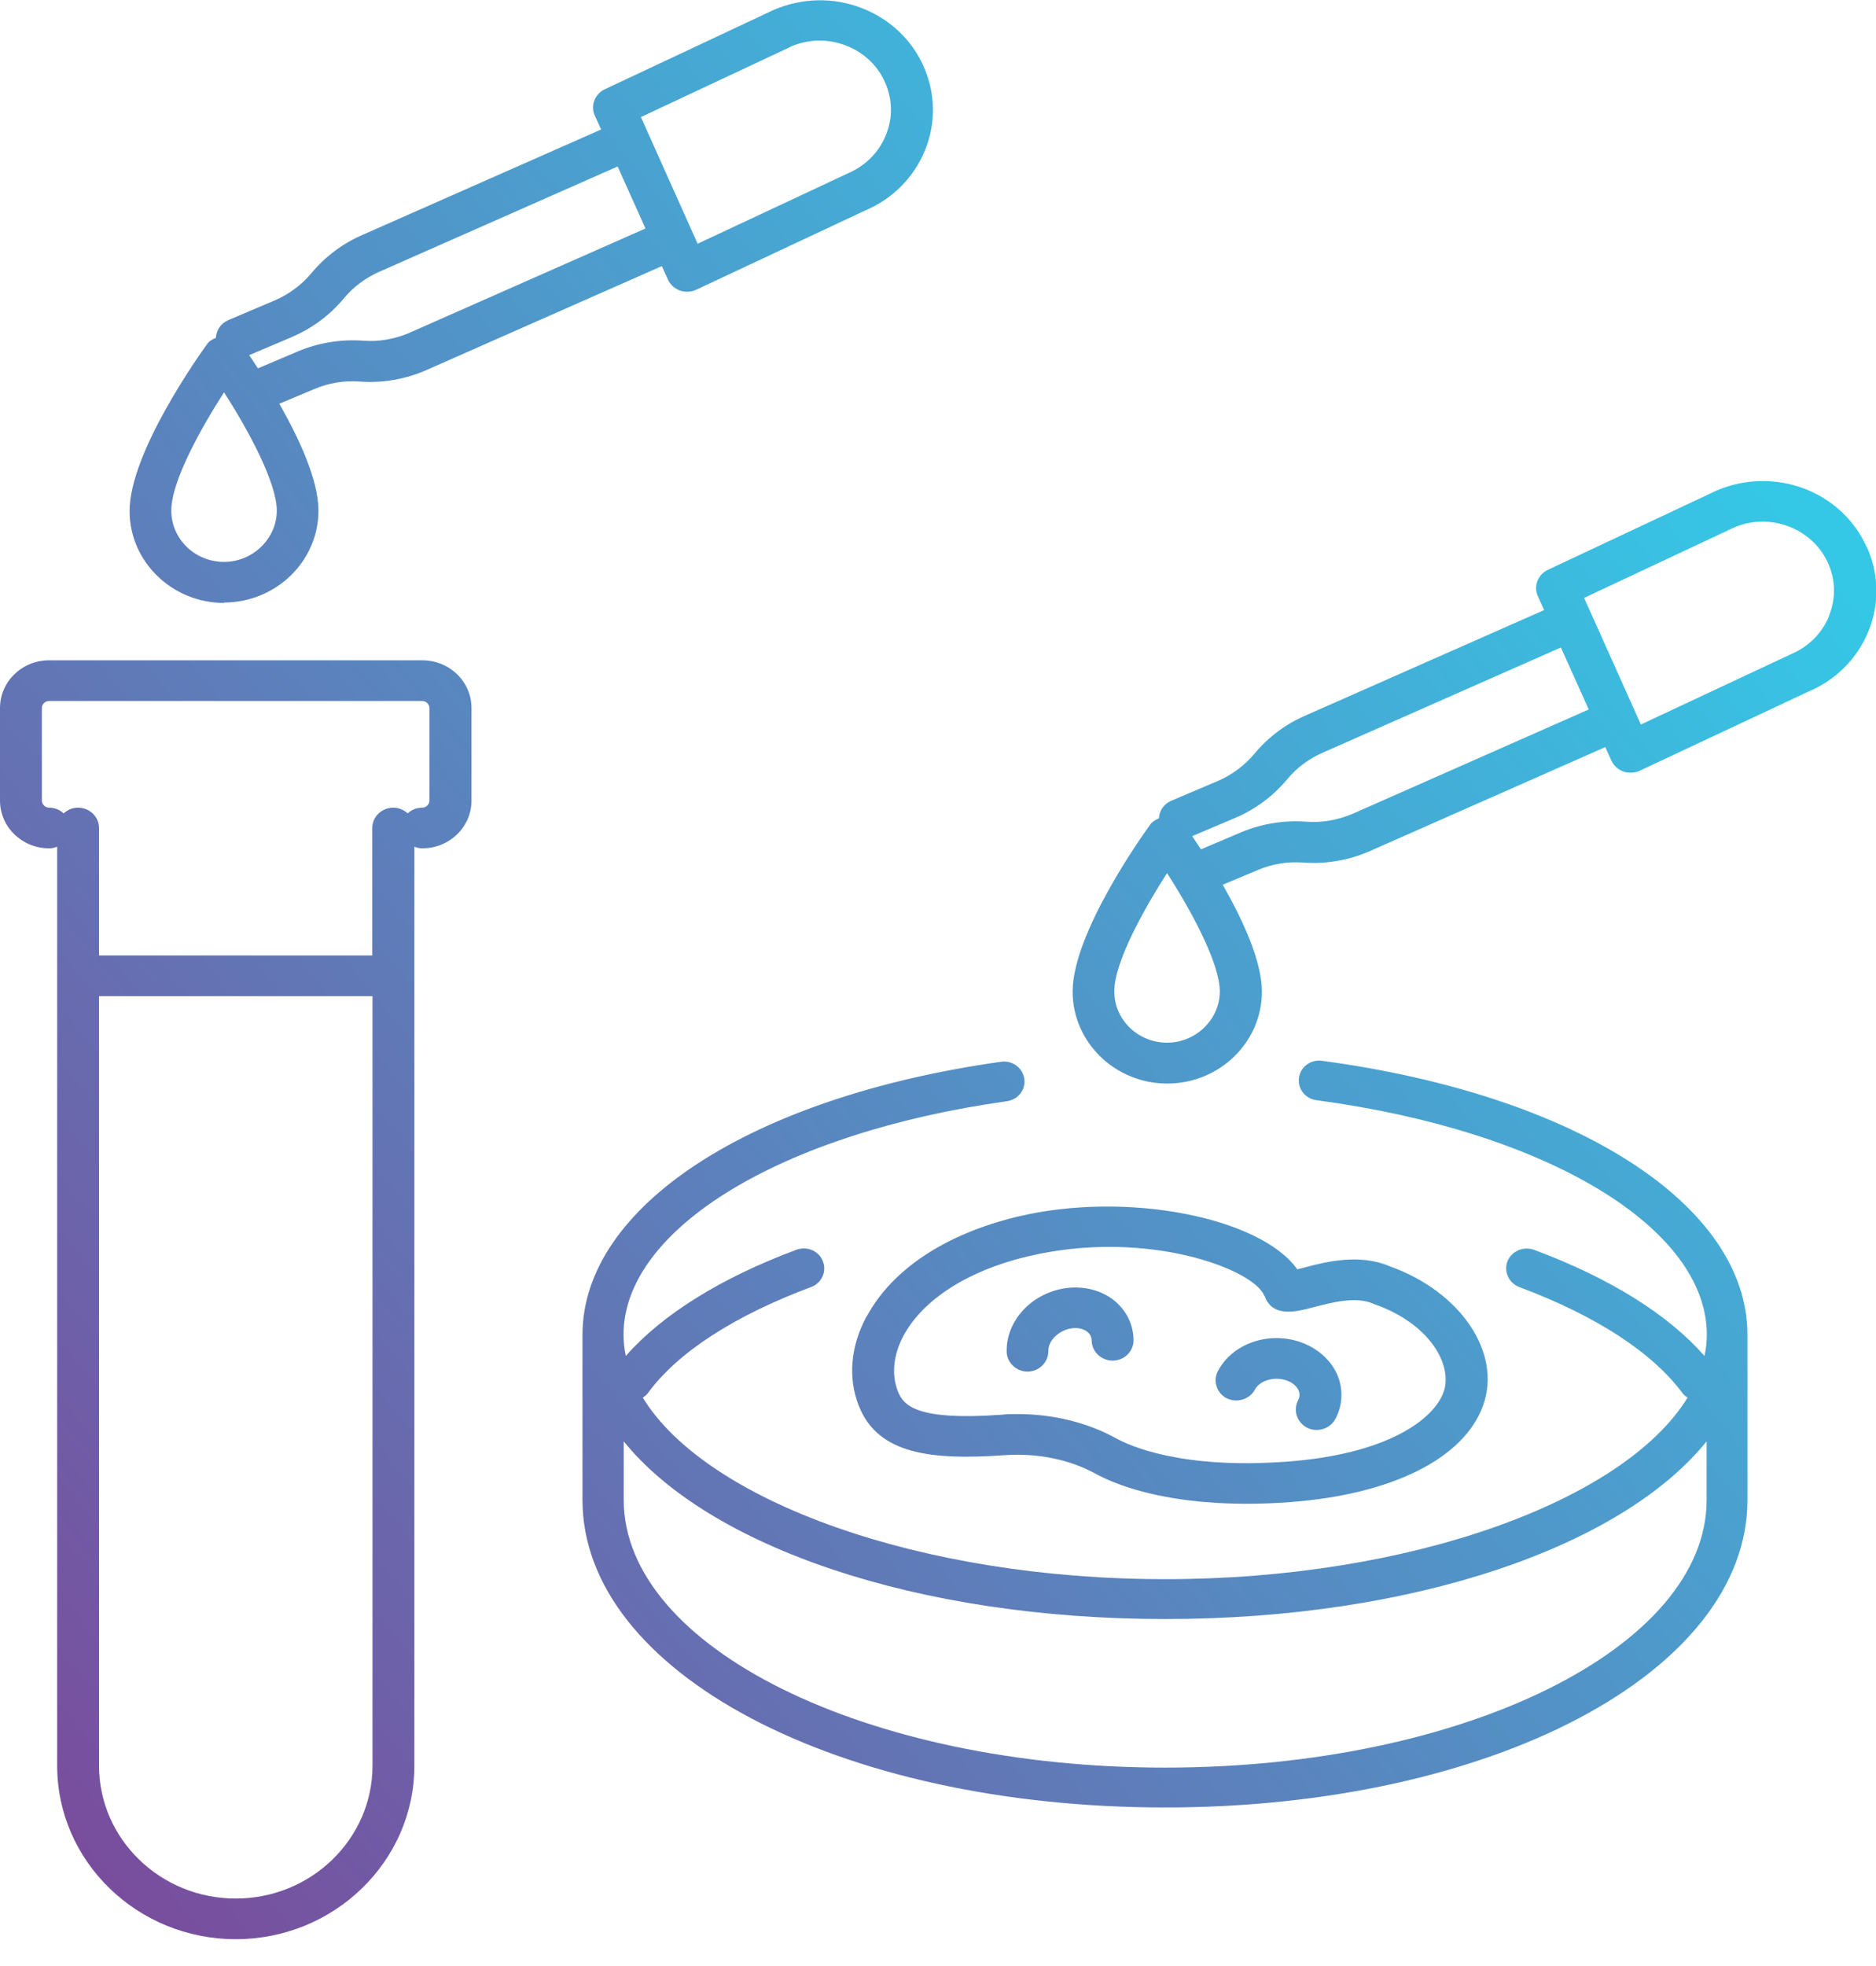<svg width="63" height="66" viewBox="0 0 63 66" fill="none" xmlns="http://www.w3.org/2000/svg">
<path d="M62.684 18.358C61.847 16.494 59.611 15.641 57.663 16.46L51.982 19.129C51.645 19.286 51.49 19.682 51.645 20.016L51.855 20.48L43.882 24.002C43.2 24.288 42.595 24.739 42.124 25.305C41.801 25.694 41.379 26.008 40.908 26.213L39.333 26.881C39.08 26.991 38.932 27.223 38.918 27.475C38.798 27.523 38.693 27.584 38.623 27.687C38.355 28.055 36.021 31.331 36.021 33.29C36.021 34.989 37.448 36.375 39.199 36.375C40.95 36.375 42.377 34.989 42.377 33.29C42.377 32.252 41.716 30.847 41.062 29.7L42.251 29.202C42.722 29.004 43.249 28.915 43.763 28.956C44.501 29.011 45.26 28.888 45.949 28.595L53.909 25.08L54.112 25.53C54.19 25.701 54.331 25.831 54.513 25.899C54.591 25.926 54.675 25.94 54.759 25.94C54.865 25.94 54.97 25.919 55.069 25.872L60.729 23.217C61.657 22.828 62.374 22.104 62.747 21.19C63.12 20.275 63.098 19.272 62.698 18.371L62.684 18.358ZM39.192 35.003C38.215 35.003 37.42 34.232 37.42 33.283C37.42 32.287 38.433 30.492 39.192 29.311C40.029 30.608 40.964 32.355 40.964 33.283C40.964 34.211 40.169 35.003 39.192 35.003ZM45.373 27.339C44.895 27.537 44.374 27.625 43.861 27.584C43.116 27.53 42.363 27.653 41.681 27.939L40.331 28.513C40.219 28.342 40.12 28.192 40.036 28.069L41.47 27.462C42.152 27.175 42.757 26.725 43.228 26.158C43.552 25.769 43.973 25.455 44.459 25.25L52.418 21.736L53.353 23.817L45.38 27.339H45.373ZM61.425 20.678C61.193 21.251 60.743 21.709 60.131 21.968L55.104 24.322L53.198 20.071L58.247 17.702C59.449 17.197 60.862 17.73 61.39 18.904C61.643 19.47 61.657 20.098 61.418 20.678H61.425ZM7.516 20.227C9.267 20.227 10.694 18.842 10.694 17.143C10.694 16.105 10.034 14.7 9.38 13.553L10.568 13.055C11.039 12.857 11.559 12.768 12.08 12.809C12.818 12.864 13.577 12.741 14.266 12.447L22.226 8.933L22.43 9.383C22.507 9.554 22.648 9.684 22.831 9.752C22.908 9.779 22.992 9.793 23.077 9.793C23.182 9.793 23.288 9.772 23.386 9.724L29.046 7.07C29.974 6.681 30.691 5.957 31.064 5.043C31.437 4.128 31.416 3.125 31.015 2.224C30.614 1.323 29.869 0.627 28.927 0.266C27.984 -0.096 26.951 -0.076 25.994 0.327L20.313 2.995C19.976 3.152 19.821 3.548 19.976 3.883L20.187 4.347L12.213 7.868C11.531 8.155 10.927 8.605 10.456 9.172C10.132 9.561 9.71 9.875 9.239 10.079L7.664 10.748C7.411 10.857 7.263 11.089 7.249 11.342C7.13 11.39 7.024 11.451 6.954 11.553C6.687 11.922 4.352 15.198 4.352 17.157C4.352 18.856 5.78 20.241 7.53 20.241L7.516 20.227ZM26.578 1.555C27.162 1.31 27.809 1.296 28.406 1.528C28.997 1.753 29.468 2.19 29.721 2.763C29.974 3.33 29.988 3.958 29.749 4.538C29.517 5.111 29.067 5.568 28.456 5.828L23.428 8.182L21.523 3.93L26.571 1.562L26.578 1.555ZM9.795 11.315C10.477 11.028 11.081 10.578 11.552 10.011C11.876 9.622 12.298 9.308 12.783 9.103L20.742 5.589L21.677 7.67L13.704 11.192C13.226 11.39 12.706 11.478 12.192 11.437C11.454 11.383 10.694 11.506 10.012 11.792L8.662 12.366C8.55 12.195 8.452 12.045 8.367 11.922L9.802 11.315H9.795ZM7.523 13.171C8.36 14.468 9.295 16.215 9.295 17.143C9.295 18.071 8.501 18.863 7.523 18.863C6.546 18.863 5.752 18.091 5.752 17.143C5.752 16.146 6.764 14.351 7.523 13.171ZM41.196 46.939C41.541 47.11 41.962 46.98 42.145 46.646C42.307 46.339 42.806 46.195 43.214 46.345C43.411 46.414 43.552 46.543 43.615 46.687C43.657 46.796 43.65 46.898 43.594 47.007C43.418 47.342 43.552 47.751 43.896 47.929C44.002 47.983 44.107 48.004 44.219 48.004C44.473 48.004 44.719 47.867 44.845 47.635C45.084 47.185 45.112 46.673 44.93 46.202C44.726 45.69 44.283 45.281 43.713 45.069C42.63 44.673 41.393 45.09 40.901 46.025C40.725 46.359 40.859 46.769 41.203 46.946L41.196 46.939ZM29.102 44.189C28.568 45.178 28.47 46.243 28.835 47.178C29.468 48.816 31.254 49.027 33.75 48.85C34.833 48.775 35.916 48.993 36.788 49.471C37.385 49.799 38.974 50.481 41.857 50.481C42.307 50.481 42.792 50.467 43.312 50.426C46.744 50.174 49.177 48.959 49.809 47.171C50.435 45.41 49.057 43.363 46.673 42.51C45.633 42.066 44.487 42.367 43.727 42.571C43.678 42.585 43.622 42.599 43.566 42.612C42.335 40.872 37.835 39.964 34.165 40.845C31.753 41.425 29.96 42.612 29.109 44.189H29.102ZM42.469 43.506C42.729 44.25 43.552 44.032 44.093 43.889C44.698 43.731 45.527 43.506 46.118 43.766C46.132 43.772 46.153 43.779 46.167 43.786C48.009 44.434 48.797 45.82 48.48 46.727C48.15 47.656 46.575 48.823 43.207 49.068C39.677 49.328 37.934 48.536 37.477 48.283C36.513 47.751 35.36 47.471 34.179 47.471C34.003 47.471 33.827 47.471 33.645 47.492C30.79 47.697 30.34 47.192 30.15 46.7C29.932 46.134 30.002 45.472 30.347 44.83C31.001 43.622 32.513 42.653 34.495 42.182C38.496 41.22 42.152 42.619 42.462 43.513L42.469 43.506ZM34.502 46.045H34.516C34.903 46.038 35.212 45.724 35.206 45.349C35.198 45.001 35.571 44.646 36 44.591C36.211 44.564 36.394 44.612 36.52 44.714C36.612 44.789 36.654 44.885 36.661 45.008C36.668 45.376 36.984 45.676 37.364 45.676H37.378C37.765 45.67 38.074 45.356 38.067 44.98C38.06 44.469 37.835 44.011 37.441 43.677C37.013 43.322 36.422 43.165 35.817 43.24C34.664 43.39 33.785 44.325 33.806 45.376C33.813 45.745 34.13 46.045 34.509 46.045H34.502ZM44.395 35.61C44.009 35.562 43.671 35.815 43.622 36.184C43.573 36.552 43.833 36.886 44.212 36.934C51.926 37.965 57.319 41.206 57.319 44.81C57.319 45.049 57.291 45.288 57.241 45.52C56.025 44.134 54.07 42.906 51.518 41.957C51.166 41.827 50.766 41.998 50.625 42.339C50.491 42.681 50.667 43.069 51.019 43.206C53.613 44.175 55.512 45.417 56.517 46.789C56.559 46.843 56.616 46.878 56.672 46.919C54.548 50.379 47.377 53.013 39.129 53.013C30.881 53.013 23.709 50.386 21.586 46.919C21.642 46.878 21.698 46.843 21.741 46.789C22.739 45.41 24.645 44.175 27.239 43.206C27.591 43.076 27.773 42.687 27.633 42.339C27.499 41.991 27.098 41.821 26.74 41.957C24.195 42.906 22.233 44.134 21.016 45.52C20.967 45.288 20.939 45.049 20.939 44.81C20.939 41.254 26.234 38.033 33.813 36.968C34.193 36.914 34.453 36.579 34.397 36.211C34.341 35.842 33.996 35.59 33.616 35.644C25.207 36.825 19.561 40.51 19.561 44.81V50.351C19.561 56.139 28.153 60.677 39.122 60.677C50.091 60.677 58.683 56.139 58.683 50.351V44.81C58.683 40.449 52.938 36.757 44.388 35.61H44.395ZM57.312 50.351C57.312 55.306 49.156 59.339 39.129 59.339C29.102 59.339 20.946 55.306 20.946 50.351V48.386C23.794 51.914 30.769 54.351 39.129 54.351C47.489 54.351 54.464 51.914 57.312 48.386V50.351ZM14.175 22.166H1.652C0.738 22.166 0 22.882 0 23.77V26.875C0 27.762 0.738 28.479 1.652 28.479C1.744 28.479 1.835 28.458 1.92 28.424V59.278C1.92 62.486 4.612 65.099 7.917 65.099C11.222 65.099 13.915 62.486 13.915 59.278V28.424C13.999 28.458 14.084 28.479 14.182 28.479C15.096 28.479 15.834 27.762 15.834 26.875V23.77C15.834 22.882 15.096 22.166 14.182 22.166H14.175ZM12.509 59.278C12.509 61.735 10.448 63.734 7.917 63.734C5.386 63.734 3.326 61.735 3.326 59.278V33.44H12.509V59.278ZM14.421 26.875C14.421 27.004 14.309 27.114 14.175 27.114C13.985 27.114 13.816 27.189 13.69 27.305C13.563 27.189 13.395 27.114 13.205 27.114C12.818 27.114 12.502 27.421 12.502 27.796V32.075H3.326V27.796C3.326 27.421 3.009 27.114 2.623 27.114C2.433 27.114 2.264 27.189 2.138 27.305C2.011 27.189 1.842 27.114 1.652 27.114C1.519 27.114 1.406 27.004 1.406 26.875V23.77C1.406 23.64 1.519 23.531 1.652 23.531H14.175C14.309 23.531 14.421 23.64 14.421 23.77V26.875Z" fill="url(#paint0_linear_774_8520)"/>
<defs>
<linearGradient id="paint0_linear_774_8520" x1="-3.02375e-06" y1="73.023" x2="62.988" y2="20.802" gradientUnits="userSpaceOnUse">
<stop stop-color="#813E94"/>
<stop offset="1" stop-color="#35C7E6"/>
</linearGradient>
</defs>
</svg>
